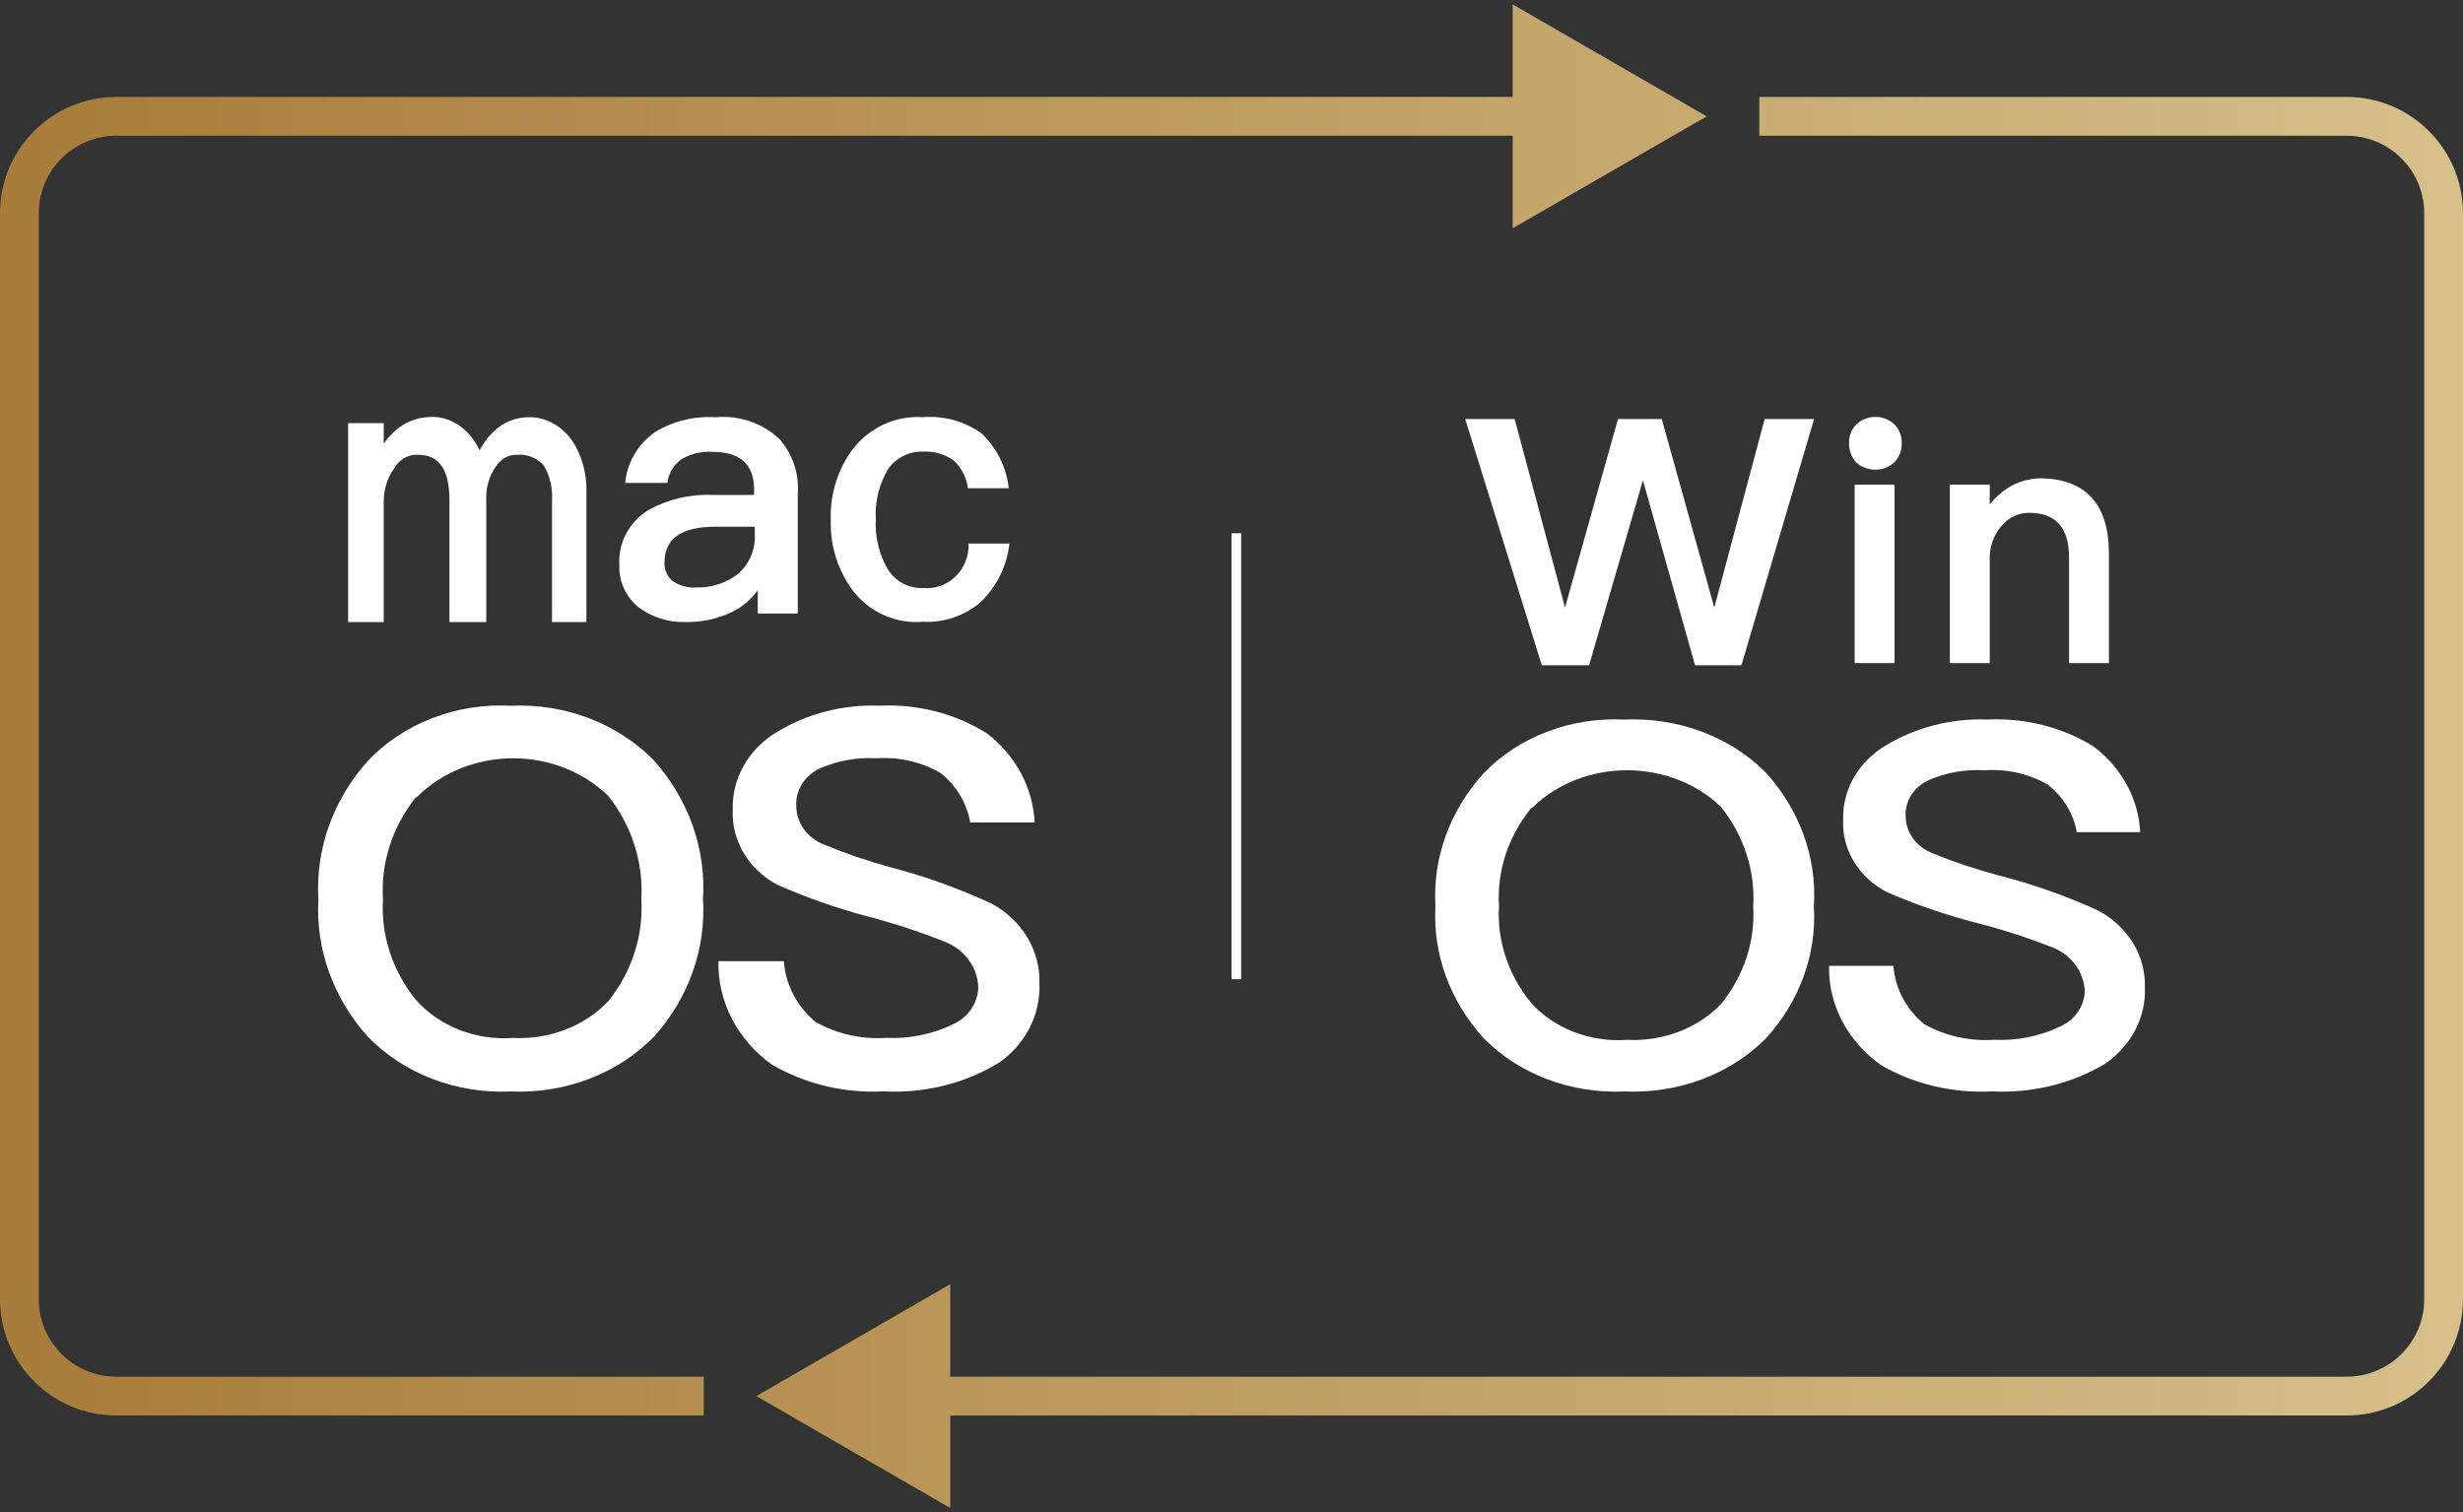 <svg xmlns="http://www.w3.org/2000/svg" fill="none" viewBox="0 0 254 156" height="156" width="254">
<rect x="0" y="0" width="254" height="156" fill="#333333" stroke="none"/>
<path fill="url(#paint0_linear_6481_36309)" d="M176 12L156 0.453V23.547L176 12ZM78 144L98 155.547V132.453L78 144ZM2 22H0V134H2H4V22H2ZM12 144V146H72.573V144V142H12V144ZM2 134H0C0 140.627 5.373 146 12 146V144V142C7.582 142 4 138.418 4 134H2ZM12 12V10C5.373 10 0 15.373 0 22H2H4C4 17.582 7.582 14 12 14V12ZM252 134H254V22H252H250V134H252ZM242 12V10H181.427V12V14H242V12ZM252 22H254C254 15.373 248.627 10 242 10V12V14C246.418 14 250 17.582 250 22H252ZM242 144V146C248.627 146 254 140.627 254 134H252H250C250 138.418 246.418 142 242 142V144ZM12 12V14H158V12V10H12V12ZM242 144V142H96V144V146H242V144Z"></path>
<path fill="white" d="M151.102 43.223H156.203L161.394 62.668L166.857 43.223H171.371L176.788 62.668L181.98 43.223H187.081L179.587 68.62H174.802L169.43 49.542L163.877 68.62H159.002L151.102 43.223Z"></path>
<path fill="white" d="M195.377 43.777C195.865 44.298 196.131 44.988 196.117 45.7C196.131 46.069 196.07 46.438 195.935 46.783C195.801 47.127 195.597 47.441 195.336 47.704C194.812 48.19 194.119 48.454 193.404 48.44C192.676 48.452 191.971 48.189 191.43 47.704C190.929 47.158 190.664 46.438 190.69 45.7C190.677 45.346 190.735 44.993 190.863 44.663C190.99 44.333 191.183 44.031 191.43 43.777C191.967 43.281 192.671 43.004 193.404 43C194.138 42.995 194.845 43.274 195.377 43.777ZM191.266 49.989H195.377V68.395H191.266V49.989Z"></path>
<path fill="white" d="M217.483 57.107V68.397H213.373V57.475C213.373 54.408 211.975 52.894 209.262 52.894C208.781 52.894 208.305 52.987 207.86 53.17C207.416 53.352 207.012 53.62 206.672 53.958C205.757 54.874 205.228 56.103 205.192 57.394V68.397H201.081V49.99H205.192V52.035C205.841 51.212 206.652 50.53 207.576 50.031C208.507 49.566 209.536 49.328 210.577 49.336C215.14 49.458 217.483 52.035 217.483 57.107Z"></path>
<path fill="white" d="M182.093 79.674C185.611 83.56 187.381 88.477 187.058 93.466C187.367 98.412 185.596 103.284 182.093 107.125C180.278 108.947 178.029 110.383 175.512 111.327C172.994 112.27 170.272 112.698 167.545 112.579C164.813 112.703 162.085 112.272 159.565 111.32C157.046 110.368 154.8 108.918 152.997 107.08C149.518 103.245 147.75 98.396 148.032 93.466C147.734 88.507 149.503 83.626 152.997 79.763C154.781 77.902 157.022 76.433 159.545 75.472C162.068 74.51 164.806 74.082 167.545 74.22C170.272 74.1 172.994 74.528 175.512 75.472C178.029 76.416 180.278 77.852 182.093 79.674ZM157.863 83.4C155.515 86.322 154.359 89.875 154.586 93.466C154.369 97.015 155.526 100.523 157.863 103.399C159.037 104.72 160.557 105.763 162.289 106.436C164.021 107.108 165.911 107.391 167.793 107.258C169.615 107.347 171.435 107.062 173.114 106.423C174.792 105.785 176.284 104.811 177.475 103.577C179.848 100.646 181.022 97.077 180.802 93.466C181.02 89.814 179.848 86.203 177.475 83.222C176.239 82.032 174.741 81.083 173.075 80.433C171.409 79.784 169.611 79.449 167.793 79.449C165.976 79.449 164.178 79.784 162.512 80.433C160.846 81.083 159.348 82.032 158.111 83.222L157.863 83.4Z"></path>
<path fill="white" d="M215.862 76.967C217.306 78.05 218.484 79.4 219.319 80.928C220.154 82.456 220.627 84.128 220.708 85.835H214.165C213.839 83.918 212.773 82.172 211.16 80.913C209.22 79.806 206.946 79.294 204.666 79.45C202.716 79.336 200.767 79.671 198.995 80.425C198.213 80.761 197.56 81.304 197.119 81.984C196.678 82.664 196.471 83.449 196.524 84.238C196.537 85.043 196.805 85.828 197.295 86.497C197.785 87.166 198.477 87.69 199.286 88.007C201.473 88.9 203.724 89.655 206.023 90.268C209.583 91.177 213.039 92.395 216.346 93.904C217.862 94.704 219.113 95.864 219.966 97.261C220.819 98.658 221.243 100.241 221.193 101.841C221.257 103.363 220.915 104.877 220.197 106.252C219.48 107.627 218.408 108.822 217.073 109.733C213.61 111.793 209.517 112.788 205.393 112.571C201.403 112.774 197.442 111.845 194.052 109.91C192.328 108.706 190.938 107.147 189.995 105.36C189.052 103.573 188.582 101.608 188.624 99.624H195.263C195.426 101.939 196.575 104.104 198.462 105.654C200.614 106.856 203.121 107.414 205.635 107.25C208.007 107.361 210.367 106.887 212.469 105.876C213.211 105.537 213.838 105.019 214.282 104.378C214.726 103.738 214.971 102.998 214.989 102.24C214.958 101.215 214.59 100.223 213.933 99.392C213.276 98.562 212.36 97.932 211.306 97.584C208.815 96.618 206.257 95.803 203.648 95.146C200.557 94.334 197.543 93.296 194.633 92.042C193.196 91.306 192.01 90.221 191.206 88.906C190.402 87.591 190.011 86.098 190.078 84.593C190.026 83.069 190.404 81.558 191.177 80.206C191.949 78.855 193.09 77.709 194.488 76.878C197.586 75.009 201.249 74.078 204.957 74.218C208.821 74.031 212.647 74.995 215.862 76.967Z"></path>
<rect fill="white" height="46" width="1" y="55" x="127"></rect>
<path fill="white" d="M49.462 46.453C50.045 45.329 50.861 44.411 51.826 43.793C52.698 43.277 53.656 43.016 54.625 43.033C55.401 43.032 56.169 43.22 56.884 43.585C57.6 43.951 58.249 44.486 58.793 45.161C59.929 46.699 60.532 48.715 60.473 50.785V64.162H56.927V51.621C57.008 50.317 56.699 49.02 56.056 47.973C55.293 47.194 54.31 46.812 53.319 46.909C52.888 46.888 52.459 46.995 52.069 47.219C51.679 47.444 51.34 47.781 51.079 48.201C50.406 49.173 50.071 50.428 50.146 51.697V64.162H46.351V51.621C46.351 48.429 45.294 46.909 43.117 46.909C42.62 46.87 42.123 46.989 41.676 47.256C41.229 47.522 40.846 47.927 40.566 48.429C39.892 49.405 39.538 50.65 39.571 51.925V64.162H35.9V43.641H39.571V45.769C40.121 44.959 40.804 44.297 41.575 43.826C42.346 43.355 43.189 43.085 44.05 43.033C45.126 42.904 46.209 43.158 47.17 43.765C48.13 44.372 48.926 45.305 49.462 46.453Z"></path>
<path fill="white" d="M80.395 45.294C81.736 46.835 82.409 48.819 82.273 50.83V63.286H78.142V60.882C77.392 61.941 76.351 62.773 75.137 63.286C73.719 63.896 72.18 64.194 70.63 64.16C68.858 64.201 67.129 63.633 65.747 62.557C65.126 62.02 64.635 61.356 64.311 60.613C63.986 59.87 63.835 59.066 63.869 58.26C63.804 57.157 64.041 56.058 64.555 55.073C65.07 54.088 65.844 53.253 66.799 52.651C68.798 51.514 71.093 50.958 73.409 51.049H77.766V50.466C77.766 47.917 76.339 46.606 73.484 46.606C72.381 46.534 71.281 46.788 70.329 47.334C69.912 47.62 69.562 47.989 69.303 48.416C69.044 48.843 68.882 49.318 68.827 49.81H64.47C64.567 48.774 64.892 47.769 65.423 46.864C65.955 45.96 66.68 45.176 67.55 44.566C69.41 43.433 71.592 42.898 73.785 43.036C74.99 42.925 76.205 43.069 77.347 43.459C78.488 43.849 79.529 44.475 80.395 45.294ZM77.841 54.327H73.785C70.254 54.327 68.526 55.565 68.526 58.041C68.513 58.379 68.572 58.716 68.702 59.029C68.831 59.343 69.027 59.627 69.278 59.862C69.982 60.394 70.866 60.654 71.757 60.591C73.368 60.645 74.944 60.127 76.189 59.134C76.745 58.621 77.181 57.997 77.466 57.306C77.752 56.614 77.879 55.871 77.841 55.128V54.327Z"></path>
<path fill="white" d="M101.172 44.659C102.766 46.133 103.783 48.161 104.029 50.36H99.815C99.675 49.239 99.141 48.211 98.315 47.473C97.41 46.842 96.334 46.531 95.245 46.584C94.543 46.549 93.845 46.692 93.21 47.002C92.575 47.312 92.022 47.779 91.602 48.361C90.666 49.909 90.217 51.72 90.317 53.544C90.216 55.392 90.665 57.226 91.602 58.801C92.005 59.407 92.552 59.896 93.19 60.22C93.828 60.544 94.535 60.693 95.245 60.652C95.849 60.705 96.457 60.624 97.029 60.415C97.601 60.206 98.123 59.874 98.562 59.44C99.001 59.006 99.346 58.48 99.574 57.898C99.802 57.316 99.909 56.69 99.887 56.061H104.1C103.836 58.393 102.771 60.548 101.101 62.133C99.43 63.534 97.319 64.246 95.173 64.132C93.829 64.249 92.477 64.028 91.234 63.487C89.99 62.945 88.891 62.099 88.031 61.022C86.425 58.921 85.59 56.297 85.675 53.618C85.584 50.938 86.42 48.312 88.031 46.214C88.895 45.138 89.993 44.288 91.234 43.734C92.475 43.181 93.825 42.94 95.173 43.031C97.293 42.856 99.407 43.431 101.172 44.659Z"></path>
<path fill="white" d="M67.451 78.449C71.027 82.479 72.826 87.579 72.498 92.754C72.812 97.885 71.013 102.937 67.451 106.921C65.607 108.811 63.322 110.3 60.763 111.279C58.204 112.258 55.437 112.702 52.665 112.579C49.888 112.707 47.115 112.26 44.554 111.272C41.994 110.285 39.712 108.781 37.879 106.875C34.343 102.897 32.545 97.867 32.833 92.754C32.53 87.611 34.328 82.547 37.879 78.541C39.692 76.61 41.97 75.087 44.534 74.089C47.099 73.092 49.881 72.648 52.665 72.791C55.437 72.667 58.204 73.111 60.763 74.09C63.322 75.069 65.607 76.559 67.451 78.449ZM42.825 82.313C40.438 85.344 39.263 89.029 39.494 92.754C39.273 96.435 40.449 100.073 42.825 103.057C44.018 104.427 45.563 105.509 47.323 106.206C49.083 106.904 51.004 107.197 52.917 107.059C54.769 107.152 56.619 106.856 58.325 106.194C60.031 105.532 61.548 104.522 62.758 103.241C65.17 100.202 66.363 96.499 66.139 92.754C66.362 88.966 65.17 85.22 62.758 82.129C61.502 80.894 59.979 79.909 58.286 79.236C56.593 78.563 54.765 78.215 52.917 78.215C51.07 78.215 49.243 78.563 47.549 79.236C45.856 79.909 44.334 80.894 43.077 82.129L42.825 82.313Z"></path>
<path fill="white" d="M101.773 75.64C103.241 76.764 104.438 78.164 105.287 79.749C106.136 81.333 106.617 83.068 106.699 84.838H100.049C99.717 82.85 98.633 81.039 96.995 79.733C95.023 78.585 92.711 78.054 90.394 78.215C88.412 78.097 86.431 78.445 84.63 79.227C83.835 79.576 83.171 80.139 82.723 80.844C82.275 81.549 82.064 82.364 82.118 83.182C82.132 84.017 82.404 84.831 82.902 85.525C83.4 86.219 84.103 86.763 84.926 87.091C87.149 88.017 89.436 88.801 91.773 89.437C95.391 90.38 98.904 91.643 102.266 93.208C103.806 94.037 105.077 95.241 105.945 96.69C106.812 98.139 107.243 99.781 107.192 101.44C107.257 103.019 106.909 104.59 106.18 106.016C105.451 107.442 104.361 108.681 103.004 109.626C99.484 111.763 95.325 112.795 91.133 112.57C87.078 112.781 83.052 111.817 79.606 109.81C77.853 108.561 76.441 106.944 75.482 105.091C74.524 103.237 74.046 101.199 74.088 99.141H80.837C81.003 101.542 82.17 103.788 84.088 105.395C86.275 106.642 88.823 107.221 91.379 107.051C93.789 107.166 96.189 106.674 98.325 105.625C99.079 105.274 99.716 104.737 100.167 104.072C100.619 103.408 100.867 102.641 100.886 101.854C100.855 100.791 100.48 99.762 99.812 98.9C99.145 98.039 98.214 97.385 97.142 97.025C94.611 96.023 92.011 95.178 89.359 94.496C86.218 93.654 83.154 92.577 80.197 91.276C78.736 90.513 77.53 89.388 76.713 88.024C75.896 86.66 75.499 85.112 75.566 83.55C75.513 81.969 75.898 80.402 76.683 79C77.469 77.598 78.628 76.409 80.049 75.548C83.198 73.609 86.92 72.644 90.689 72.789C94.617 72.594 98.506 73.595 101.773 75.64Z"></path>
<defs>
<linearGradient gradientUnits="userSpaceOnUse" y2="78" x2="252" y1="78" x1="2" id="paint0_linear_6481_36309">
<stop stop-color="#A87C3A"></stop>
<stop stop-color="#D6BF89" offset="1"></stop>
</linearGradient>
</defs>
</svg>
